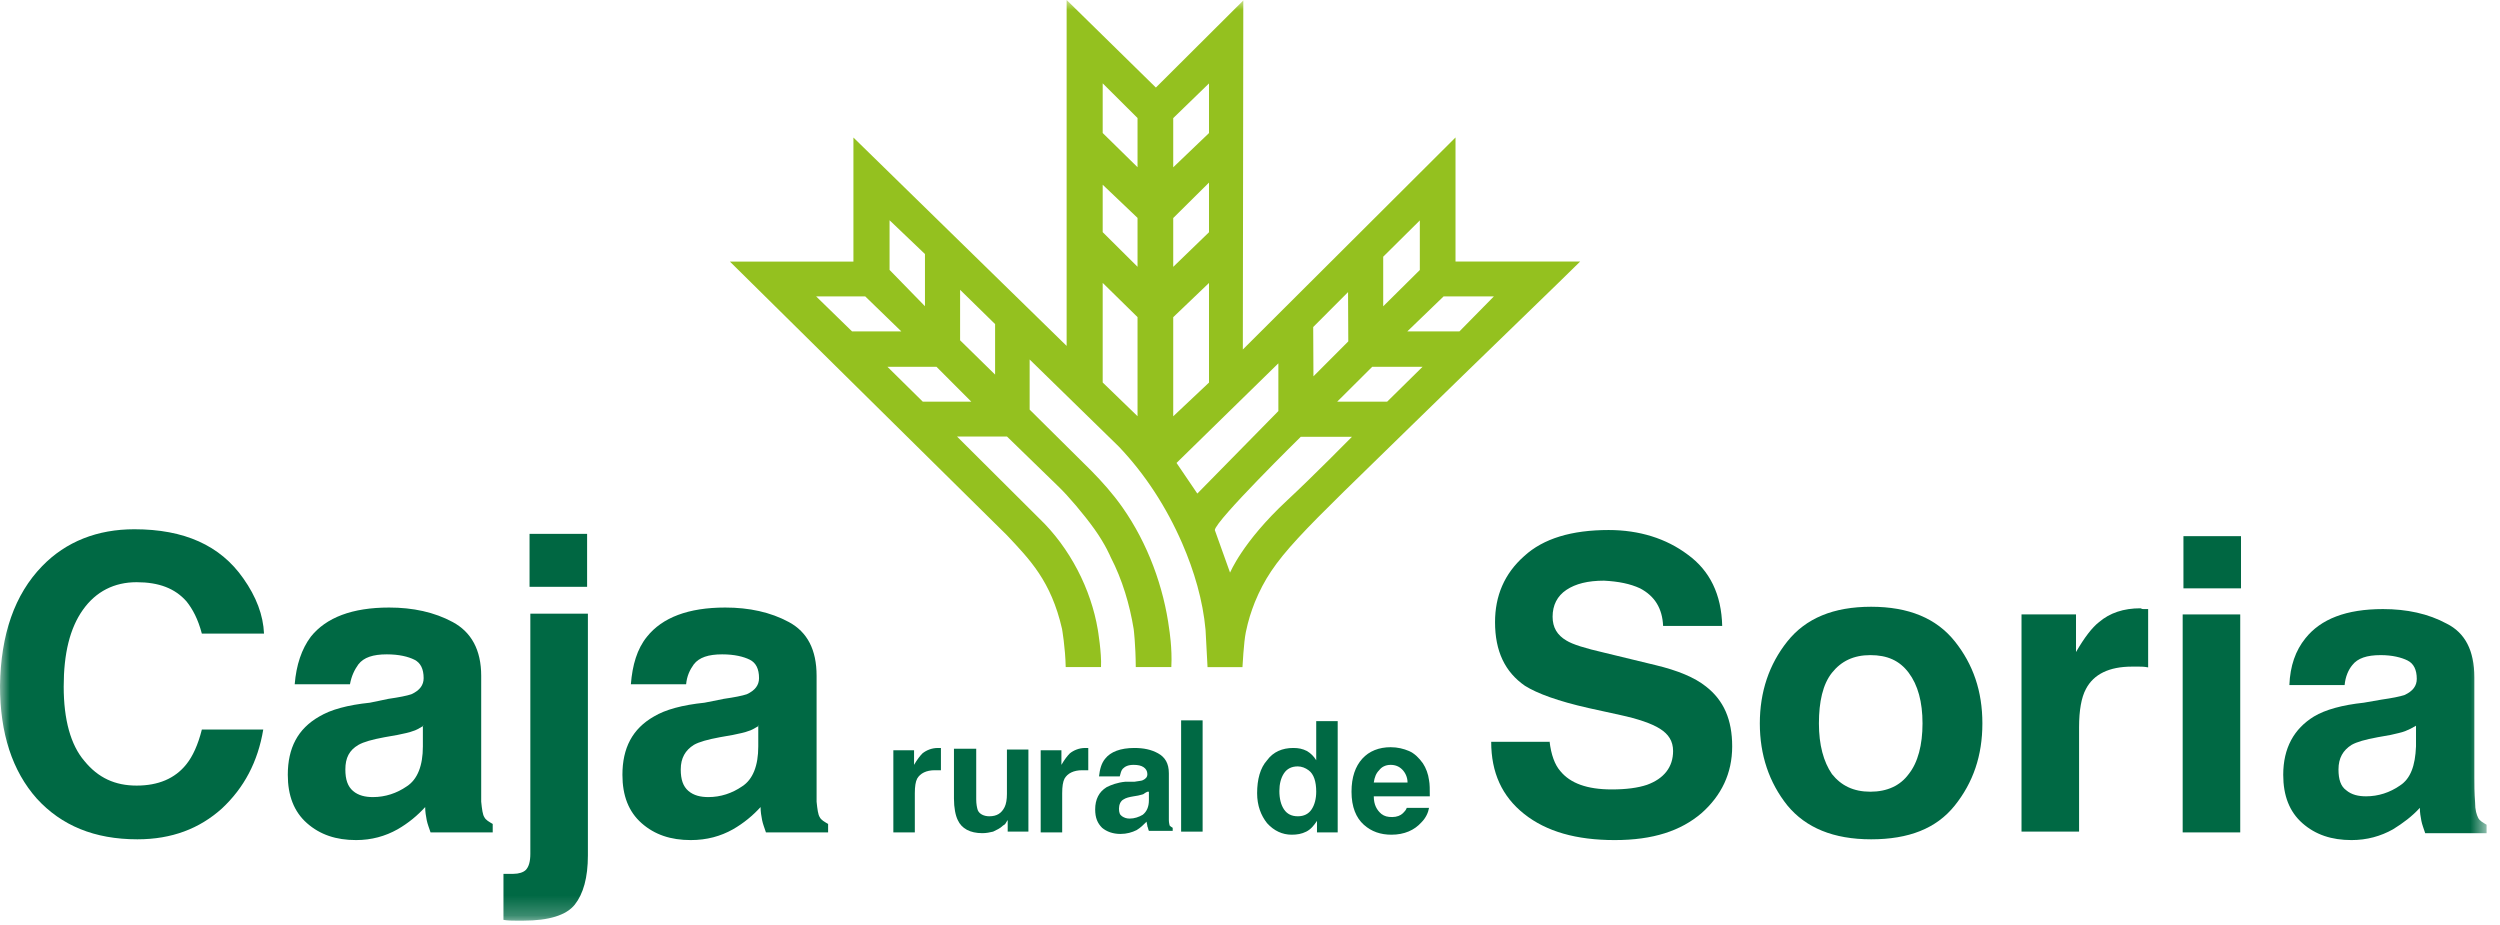 <svg width="127" height="47" viewBox="0 0 127 47" fill="none" xmlns="http://www.w3.org/2000/svg">
<mask id="mask0_36_356" style="mask-type:luminance" maskUnits="userSpaceOnUse" x="0" y="0" width="127" height="47">
<path d="M126.32 0H0V46.769H126.32V0Z" fill="white"/>
</mask>
<g mask="url(#mask0_36_356)">
<path d="M86.669 34.878C86.084 34.41 85.227 34.059 84.096 33.787L81.523 33.163C80.509 32.929 79.885 32.734 79.573 32.539C79.106 32.266 78.872 31.876 78.872 31.33C78.872 30.746 79.106 30.278 79.573 29.966C80.041 29.654 80.665 29.498 81.484 29.498C82.225 29.537 82.809 29.654 83.316 29.888C84.057 30.278 84.447 30.901 84.486 31.798H87.488C87.449 30.2 86.864 28.991 85.733 28.172C84.642 27.354 83.277 26.925 81.718 26.925C79.846 26.925 78.404 27.354 77.429 28.25C76.415 29.147 75.948 30.278 75.948 31.603C75.948 33.085 76.454 34.138 77.468 34.839C78.092 35.229 79.144 35.619 80.704 35.97L82.302 36.321C83.199 36.516 83.901 36.75 84.33 37.023C84.759 37.295 84.993 37.646 84.993 38.153C84.993 38.972 84.525 39.557 83.667 39.869C83.199 40.025 82.614 40.103 81.874 40.103C80.626 40.103 79.768 39.791 79.261 39.167C78.989 38.855 78.794 38.348 78.716 37.646V37.685H75.753C75.753 39.245 76.298 40.453 77.429 41.35C78.56 42.247 80.08 42.676 82.029 42.676C83.979 42.676 85.382 42.208 86.435 41.311C87.449 40.414 87.995 39.284 87.995 37.919C87.995 36.555 87.566 35.58 86.669 34.878Z" fill="#006944"/>
<path d="M95.052 30.823C93.142 30.823 91.738 31.408 90.802 32.578C89.867 33.748 89.399 35.151 89.399 36.75C89.399 38.348 89.867 39.752 90.802 40.921C91.738 42.052 93.142 42.637 95.052 42.637C96.962 42.637 98.366 42.091 99.302 40.921C100.237 39.752 100.705 38.387 100.705 36.75C100.705 35.112 100.237 33.748 99.302 32.578C98.366 31.408 96.962 30.823 95.052 30.823ZM96.962 39.323C96.534 39.908 95.871 40.219 95.013 40.219C94.155 40.219 93.531 39.908 93.064 39.323C92.635 38.699 92.401 37.841 92.401 36.75C92.401 35.658 92.596 34.761 93.064 34.176C93.531 33.592 94.155 33.28 95.013 33.28C95.871 33.28 96.495 33.553 96.962 34.176C97.43 34.8 97.664 35.658 97.664 36.75C97.664 37.841 97.43 38.738 96.962 39.323Z" fill="#006944"/>
<path d="M108.736 30.901C107.879 30.901 107.177 31.135 106.631 31.603C106.28 31.876 105.89 32.383 105.461 33.124V31.213H102.693V42.247H105.617V36.945C105.617 36.087 105.734 35.424 105.968 34.995C106.358 34.254 107.138 33.864 108.308 33.864H108.658C108.775 33.864 108.931 33.864 109.126 33.904V30.941H108.892C108.853 30.941 108.814 30.941 108.736 30.901Z" fill="#006944"/>
<path d="M113.843 27.237H110.919V29.888H113.843V27.237Z" fill="#006742"/>
<path d="M113.804 31.213H110.88V42.286H113.804V31.213Z" fill="#006944"/>
<path d="M125.891 41.545C125.813 41.389 125.735 41.155 125.735 40.765C125.696 40.259 125.696 39.83 125.696 39.479V34.41C125.696 33.046 125.228 32.149 124.292 31.681C123.356 31.174 122.265 30.941 121.056 30.941C119.185 30.941 117.898 31.447 117.118 32.422C116.612 33.046 116.339 33.826 116.3 34.8H119.107C119.146 34.371 119.302 34.021 119.497 33.787C119.77 33.436 120.237 33.28 120.939 33.28C121.524 33.28 121.992 33.397 122.304 33.553C122.616 33.709 122.772 34.021 122.772 34.488C122.772 34.839 122.577 35.112 122.148 35.307C121.914 35.385 121.524 35.463 120.978 35.541L120.081 35.697C118.99 35.814 118.132 36.048 117.547 36.399C116.534 37.023 115.988 37.997 115.988 39.362C115.988 40.414 116.3 41.233 116.962 41.818C117.625 42.403 118.444 42.676 119.458 42.676C120.237 42.676 120.939 42.481 121.563 42.13C122.07 41.818 122.538 41.467 122.928 41.038C122.928 41.272 122.967 41.506 123.006 41.701C123.045 41.896 123.123 42.091 123.2 42.325H126.319V41.896C126.125 41.779 125.969 41.701 125.891 41.545ZM122.733 37.919C122.694 38.894 122.46 39.557 121.914 39.908C121.407 40.259 120.822 40.453 120.198 40.453C119.809 40.453 119.458 40.376 119.185 40.142C118.912 39.947 118.795 39.596 118.795 39.089C118.795 38.504 119.029 38.114 119.458 37.841C119.731 37.685 120.159 37.568 120.783 37.452L121.446 37.334C121.758 37.257 121.992 37.218 122.187 37.14C122.382 37.062 122.538 36.984 122.733 36.867V37.919Z" fill="#006944"/>
<path d="M6.94 29.576C8.07 29.576 8.889 29.888 9.474 30.551C9.786 30.941 10.059 31.447 10.254 32.188H13.412C13.373 31.253 13.022 30.317 12.359 29.381C11.189 27.705 9.357 26.886 6.823 26.886C4.951 26.886 3.353 27.51 2.144 28.757C0.741 30.2 0.039 32.227 0 34.839C0 37.257 0.624 39.167 1.871 40.571C3.119 41.935 4.795 42.637 6.979 42.637C8.733 42.637 10.137 42.091 11.267 41.077C12.398 40.025 13.1 38.699 13.373 37.062H10.254C10.059 37.841 9.786 38.426 9.474 38.816C8.889 39.557 8.031 39.908 6.94 39.908C5.848 39.908 4.99 39.518 4.289 38.66C3.587 37.841 3.236 36.555 3.236 34.878C3.236 33.202 3.548 31.915 4.211 30.98C4.873 30.044 5.809 29.576 6.94 29.576Z" fill="#006944"/>
<path d="M24.601 41.506C24.523 41.389 24.484 41.116 24.445 40.726V34.332C24.445 33.007 23.938 32.11 23.003 31.603C22.067 31.096 20.975 30.863 19.767 30.863C17.895 30.863 16.57 31.369 15.79 32.344C15.322 32.968 15.049 33.787 14.971 34.761H17.778C17.856 34.332 18.012 34.02 18.207 33.748C18.48 33.397 18.948 33.241 19.65 33.241C20.273 33.241 20.741 33.358 21.053 33.514C21.365 33.67 21.521 33.981 21.521 34.449C21.521 34.8 21.326 35.073 20.897 35.268C20.663 35.346 20.273 35.424 19.728 35.502L18.792 35.697C17.661 35.814 16.803 36.048 16.219 36.399C15.127 37.023 14.62 37.997 14.62 39.362C14.62 40.414 14.932 41.233 15.595 41.818C16.258 42.403 17.076 42.676 18.09 42.676C18.87 42.676 19.572 42.481 20.195 42.13C20.741 41.818 21.209 41.428 21.599 40.999C21.599 41.233 21.638 41.467 21.677 41.662C21.716 41.857 21.794 42.052 21.872 42.286H25.03V41.857C24.835 41.74 24.679 41.662 24.601 41.506ZM21.482 36.89V37.919C21.482 38.894 21.209 39.596 20.663 39.947C20.157 40.297 19.572 40.492 18.948 40.492C18.558 40.492 18.207 40.414 17.934 40.181C17.661 39.947 17.544 39.596 17.544 39.089C17.544 38.504 17.739 38.114 18.207 37.841C18.48 37.685 18.909 37.568 19.533 37.451L20.195 37.334C20.546 37.257 20.78 37.218 20.975 37.139C21.119 37.104 21.299 36.999 21.482 36.89V36.867H21.521L21.482 36.89Z" fill="#006944"/>
<path d="M29.825 27.12H26.901V29.81H29.825V27.12Z" fill="#006742"/>
<path d="M26.941 43.377C26.941 43.767 26.863 44.04 26.707 44.196C26.59 44.313 26.356 44.391 26.083 44.391H25.576V46.73C25.81 46.769 26.044 46.769 26.2 46.769H26.59C27.876 46.769 28.773 46.496 29.202 45.951C29.631 45.405 29.865 44.586 29.865 43.455V31.174H26.941V43.377Z" fill="#006944"/>
<path d="M41.639 41.506C41.561 41.389 41.522 41.116 41.483 40.726V34.332C41.483 33.007 41.015 32.11 40.079 31.603C39.144 31.096 38.052 30.863 36.843 30.863C34.972 30.863 33.646 31.369 32.867 32.344C32.36 32.968 32.126 33.787 32.048 34.761H34.855C34.894 34.332 35.05 34.02 35.245 33.748C35.518 33.397 35.986 33.241 36.687 33.241C37.311 33.241 37.779 33.358 38.091 33.514C38.403 33.67 38.559 33.981 38.559 34.449C38.559 34.8 38.364 35.073 37.935 35.268C37.701 35.346 37.311 35.424 36.765 35.502L35.791 35.697C34.66 35.814 33.802 36.048 33.217 36.399C32.126 37.023 31.619 37.997 31.619 39.362C31.619 40.414 31.931 41.233 32.594 41.818C33.256 42.403 34.075 42.676 35.089 42.676C35.907 42.676 36.609 42.481 37.233 42.13C37.779 41.818 38.247 41.428 38.637 40.999C38.637 41.233 38.676 41.467 38.715 41.662C38.754 41.857 38.832 42.052 38.91 42.286H42.068V41.857C41.873 41.74 41.717 41.662 41.639 41.506ZM38.52 36.89V37.919C38.52 38.894 38.247 39.596 37.701 39.947C37.194 40.297 36.609 40.492 35.986 40.492C35.596 40.492 35.245 40.414 34.972 40.181C34.699 39.947 34.582 39.596 34.582 39.089C34.582 38.504 34.816 38.114 35.245 37.841C35.518 37.685 35.947 37.568 36.57 37.451L37.233 37.334C37.584 37.257 37.818 37.218 38.013 37.139C38.157 37.104 38.336 36.999 38.52 36.89V36.867H38.559C38.559 36.867 38.531 36.882 38.52 36.89Z" fill="#006944"/>
<path d="M47.643 37.997C47.331 37.997 47.058 38.114 46.863 38.27C46.746 38.387 46.59 38.582 46.434 38.855V38.114H45.382V42.286H46.473V40.298C46.473 39.947 46.512 39.713 46.59 39.557C46.746 39.284 47.058 39.128 47.487 39.128H47.799V37.997H47.643Z" fill="#006944"/>
<path d="M51.152 40.337C51.152 40.609 51.113 40.843 51.035 40.999C50.879 41.311 50.645 41.467 50.255 41.467C49.982 41.467 49.748 41.35 49.67 41.155C49.631 41.038 49.592 40.843 49.592 40.609V38.036H48.461V40.57C48.461 41.038 48.539 41.428 48.656 41.662C48.851 42.091 49.28 42.325 49.904 42.325C50.099 42.325 50.294 42.286 50.45 42.247C50.606 42.169 50.801 42.091 50.957 41.935C51.035 41.896 51.074 41.857 51.113 41.779C51.152 41.701 51.191 41.662 51.191 41.662V42.247H52.243V38.075H51.152V40.337Z" fill="#006944"/>
<path d="M55.129 37.997C54.817 37.997 54.544 38.114 54.349 38.27C54.232 38.387 54.076 38.582 53.92 38.855V38.114H52.867V42.286H53.959V40.298C53.959 39.947 53.998 39.713 54.076 39.557C54.232 39.284 54.544 39.128 54.972 39.128H55.284V37.997H55.129Z" fill="#006944"/>
<path d="M59.378 41.662V39.284C59.378 38.777 59.183 38.465 58.832 38.27C58.481 38.075 58.092 37.997 57.624 37.997C56.922 37.997 56.415 38.192 56.142 38.543C55.947 38.777 55.869 39.089 55.83 39.44H56.883C56.922 39.284 56.961 39.128 57.039 39.05C57.156 38.933 57.312 38.855 57.585 38.855C57.819 38.855 57.975 38.894 58.092 38.972C58.209 39.05 58.286 39.167 58.286 39.323C58.286 39.479 58.209 39.557 58.053 39.635C57.975 39.674 57.819 39.674 57.624 39.713H57.156C56.766 39.752 56.454 39.869 56.22 39.986C55.83 40.22 55.635 40.609 55.635 41.116C55.635 41.545 55.752 41.818 55.986 42.052C56.22 42.247 56.532 42.364 56.922 42.364C57.234 42.364 57.507 42.286 57.741 42.169C57.936 42.052 58.092 41.896 58.248 41.74C58.248 41.818 58.286 41.896 58.286 41.974C58.325 42.052 58.325 42.13 58.364 42.208H59.573V42.052C59.495 42.013 59.456 41.974 59.417 41.935C59.417 41.896 59.378 41.818 59.378 41.662ZM58.364 40.648C58.364 40.999 58.248 41.233 58.053 41.389C57.858 41.506 57.624 41.584 57.39 41.584C57.234 41.584 57.117 41.545 57 41.467C56.883 41.389 56.844 41.272 56.844 41.077C56.844 40.882 56.922 40.688 57.078 40.609C57.195 40.532 57.351 40.492 57.585 40.453L57.819 40.414C57.936 40.376 58.014 40.376 58.092 40.337C58.131 40.298 58.209 40.259 58.286 40.22H58.364V40.648Z" fill="#006944"/>
<path d="M61.093 36.594H60.001V42.247H61.093V36.594Z" fill="#006944"/>
<path d="M66.864 38.621C66.747 38.426 66.591 38.27 66.396 38.153C66.162 38.036 65.967 37.997 65.694 37.997C65.148 37.997 64.68 38.192 64.368 38.621C64.017 39.011 63.862 39.596 63.862 40.297C63.862 40.921 64.056 41.428 64.368 41.818C64.719 42.208 65.148 42.403 65.616 42.403C65.889 42.403 66.123 42.364 66.357 42.247C66.591 42.13 66.747 41.935 66.903 41.701V42.286H67.955V36.633H66.864V38.621ZM66.63 41.116C66.474 41.35 66.24 41.467 65.928 41.467C65.616 41.467 65.382 41.35 65.226 41.116C65.07 40.882 64.992 40.57 64.992 40.181C64.992 39.83 65.07 39.518 65.226 39.284C65.382 39.05 65.616 38.933 65.928 38.933C66.123 38.933 66.318 39.011 66.474 39.128C66.747 39.323 66.864 39.713 66.864 40.219C66.864 40.57 66.786 40.882 66.63 41.116Z" fill="#006944"/>
<path d="M72.595 39.635C72.556 39.323 72.439 39.011 72.283 38.777C72.088 38.504 71.854 38.27 71.581 38.153C71.308 38.036 70.996 37.958 70.645 37.958C70.061 37.958 69.554 38.153 69.203 38.543C68.852 38.933 68.657 39.479 68.657 40.219C68.657 40.999 68.891 41.545 69.281 41.896C69.671 42.247 70.138 42.403 70.684 42.403C71.347 42.403 71.854 42.169 72.205 41.779C72.439 41.545 72.556 41.272 72.595 41.038H71.464C71.425 41.155 71.347 41.233 71.269 41.311C71.152 41.428 70.957 41.506 70.723 41.506C70.489 41.506 70.333 41.467 70.177 41.35C69.944 41.155 69.788 40.882 69.788 40.453H72.634C72.634 40.103 72.634 39.83 72.595 39.635ZM69.788 39.752C69.827 39.479 69.905 39.284 70.061 39.128C70.177 38.972 70.372 38.855 70.645 38.855C70.879 38.855 71.074 38.933 71.23 39.089C71.386 39.245 71.503 39.479 71.503 39.752H69.788Z" fill="#006944"/>
<path d="M71.94 21.389C75.526 17.884 79.507 14.055 80.271 13.287H73.94V6.983L63.136 17.755L63.16 0.023L58.719 4.448L54.185 0V17.572L43.354 6.987V13.291H37.081L51.148 27.186C52.313 28.426 53.393 29.514 53.951 31.946C53.951 31.946 54.118 32.894 54.138 33.888H55.931C55.97 33.178 55.768 31.985 55.768 31.985C55.425 29.935 54.36 27.833 52.777 26.32L48.617 22.176H51.155L53.791 24.738C54.263 25.194 55.039 26.098 55.6 26.882C56.161 27.666 56.419 28.297 56.419 28.297C57.015 29.447 57.389 30.714 57.592 31.962C57.592 31.962 57.69 32.738 57.697 33.888H59.503C59.557 32.941 59.397 31.97 59.397 31.97C59.121 29.837 58.31 27.603 57.015 25.767C56.532 25.081 55.998 24.484 55.432 23.907L52.306 20.808V18.262L56.84 22.691C58.181 24.098 59.261 25.775 60.052 27.591C60.668 29.011 61.109 30.512 61.242 31.997L61.343 33.892H63.117C63.117 33.892 63.183 32.613 63.288 32.114C63.417 31.498 63.55 31.093 63.745 30.593C64.696 28.293 65.912 27.284 71.936 21.392L71.94 21.389ZM45.19 11.189L46.988 12.905V15.556L45.19 13.712V11.189ZM41.455 15.057H43.954L45.787 16.835H43.284L41.459 15.057H41.455ZM46.879 20.406L45.081 18.632H47.572L49.343 20.406H46.882H46.879ZM50.551 19.03L48.773 17.287V14.722L50.551 16.464V19.026V19.03ZM57.787 21.143L56.017 19.431V14.371L57.787 16.11V21.143ZM57.787 13.552L56.017 11.794V9.384L57.787 11.069V13.548V13.552ZM57.787 8.495L56.017 6.757V4.234L57.787 5.996V8.495ZM75.889 15.057L74.139 16.835H71.491L73.335 15.057H75.889ZM72.127 11.193V13.716L70.267 15.56V13.041L72.127 11.197V11.193ZM72.267 18.632L70.466 20.406H67.928L69.71 18.632H72.267ZM68.481 14.839L68.493 17.342L66.723 19.116L66.711 16.613L68.481 14.839ZM59.6 6L61.417 4.238V6.76L59.6 8.499V6ZM59.6 11.076L61.417 9.275V11.798L59.6 13.556V11.076ZM59.6 16.113L61.417 14.375V19.435L59.6 21.147V16.113ZM60.824 25.073L59.768 23.517L64.941 18.457V20.882L60.824 25.073ZM62.485 29.085L61.713 26.929C61.729 26.461 66.08 22.188 66.08 22.188H68.68C68.68 22.188 66.7 24.2 65.382 25.424C63.093 27.552 62.489 29.104 62.485 29.089V29.085Z" fill="#94C11F"/>
</g>
</svg>
